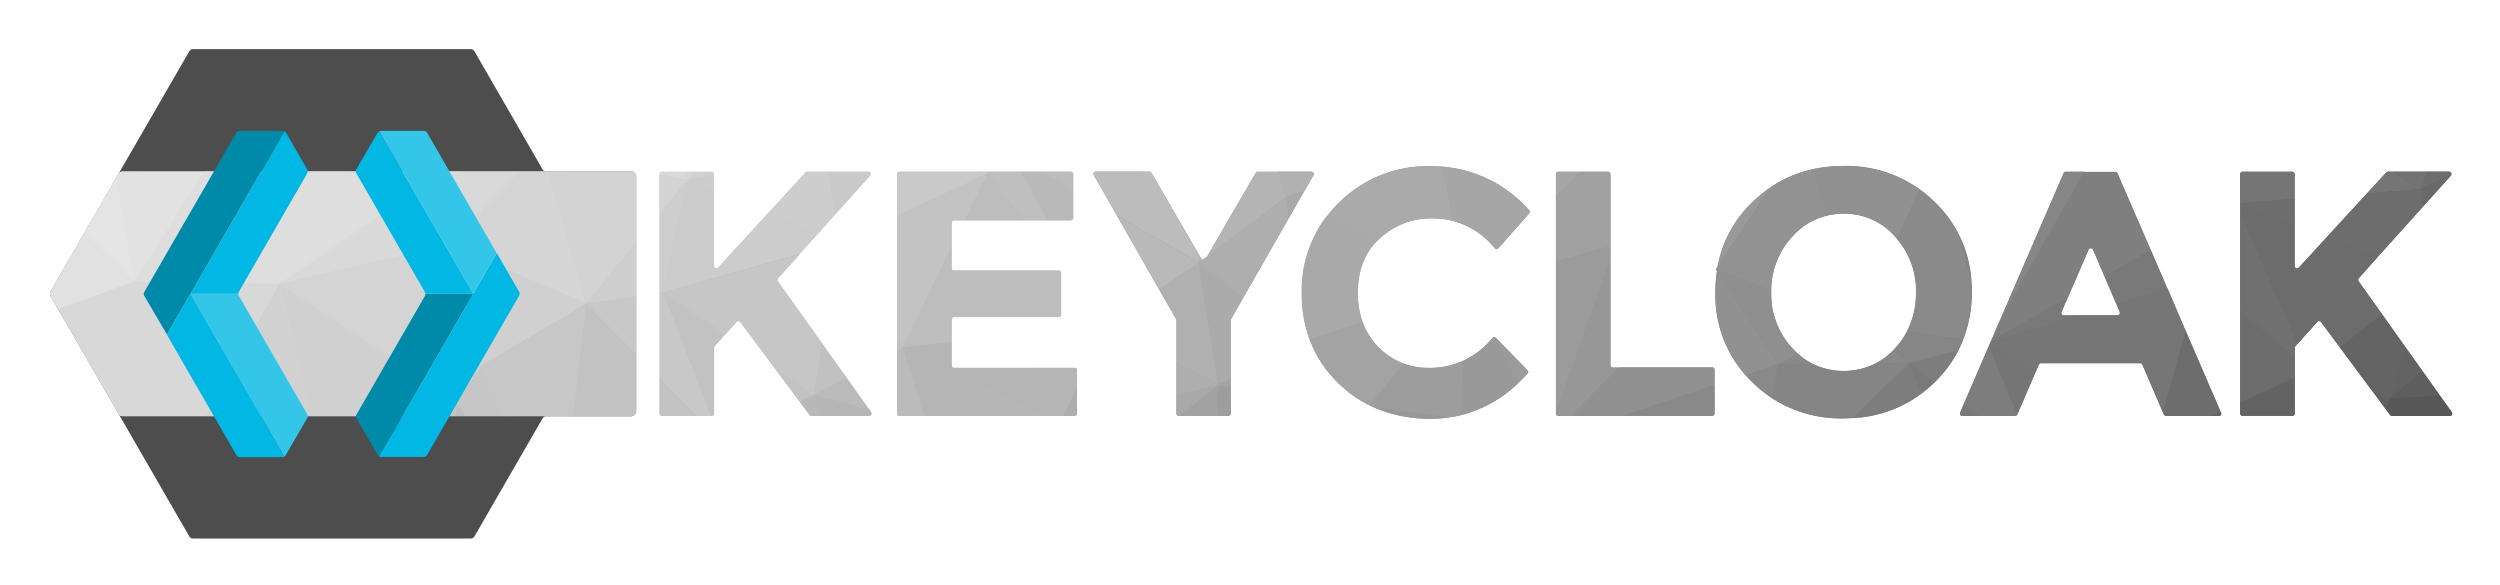 <svg xmlns="http://www.w3.org/2000/svg" role="img" viewBox="7.25 231.25 585.00 137.00"><title>Keycloak logo</title><defs><style>.cls-6{fill:#585858}.cls-9{fill:#6d6d6d}.cls-10{fill:#636363}.cls-12{fill:#757575}.cls-18{fill:#797979}.cls-20{fill:#868686}.cls-22{fill:#7d7d7d}.cls-23{fill:#919191}.cls-26{fill:#898989}.cls-28{fill:#999}.cls-34{fill:#9d9d9d}.cls-37{fill:#a9a9a9}.cls-42{fill:#aeaeae}.cls-47{fill:#b8b8b8}.cls-50{fill:#bfbfbf}.cls-53{fill:#b6b6b6}.cls-58{fill:#c6c6c6}.cls-61{fill:#c2c2c2}.cls-62{fill:#c8c8c8}.cls-67{fill:#d0d0d0}.cls-68{fill:#d9d9d9}.cls-70{fill:#d8d8d8}.cls-71{fill:#e2e2e2}.cls-73{fill:#dedede}.cls-75{fill:#d1d1d1}.cls-80{fill:#00b8e3}.cls-81{fill:#33c6e9}.cls-82{fill:#008aaa}</style><clipPath id="clip-path"><path fill="none" d="M580.49 328.6H567a.58.58 0 0 1-.46-.23l-1.05-1.43-2.88-3.87-7.86-10.58-4.39-5.92a.56.56 0 0 0-.86 0l-4.6 5.12-.52.59a.55.55 0 0 0-.14.37V328a.57.57 0 0 1-.56.56H532a.56.56 0 0 1-.56-.56v-56a.56.56 0 0 1 .56-.56h11.63a.56.56 0 0 1 .56.56v21.47a.56.56 0 0 0 1 .38l6.42-7 9.55-10.39 4.48-4.87a.56.56 0 0 1 .41-.18h14.28a.56.56 0 0 1 .56.58.63.63 0 0 1-.14.35l-6.43 7.15-10.7 11.9-4.46 5a.55.55 0 0 0 0 .69l5.56 7.77 5.06 7.13.62.87 3.83 5.36 4 5.62 2.79 3.9a.57.57 0 0 1-.53.87zm-53.49-.79a.57.57 0 0 1-.51.79h-12.38a.55.55 0 0 1-.51-.34l-.25-.55-4.78-11.11a.55.55 0 0 0-.51-.34h-23.22a.57.57 0 0 0-.52.34l-.71 1.65-4.31 10a.56.56 0 0 1-.5.32h-12.37a.56.56 0 0 1-.51-.79l.86-2 5.83-13.49.21-.48.25-.56.11-.28 1.94-4.5 15-34.67a.57.57 0 0 1 .51-.34h11.61a.55.55 0 0 1 .51.34l7.79 18 3.85 8.91 4.31 10 8.15 18.87zm-23.71-23.55l-.82-1.91-2.74-6.4-2.73-6.32a.57.57 0 0 0-1 0l-4.86 11.21-1.48 3.42a.56.56 0 0 0 .51.78h12.61a.56.56 0 0 0 .48-.78zm-36.64 6.44a24.47 24.47 0 0 1-1.14 2.55 28.69 28.69 0 0 1-5.52 7.42 30.51 30.51 0 0 1-3.13 2.68 29 29 0 0 1-16.14 5.72c-.68 0-1.38.07-2.08.07a29.86 29.86 0 0 1-16.72-4.73 30.35 30.35 0 0 1-4.62-3.74c-.57-.56-1.12-1.13-1.63-1.72a28.24 28.24 0 0 1-7-19.33 32.44 32.44 0 0 1 .37-5l-.26-.38.42-.63a27.71 27.71 0 0 1 8.14-15.07 30.43 30.43 0 0 1 4.31-3.52 28.1 28.1 0 0 1 10.22-4.28 32.86 32.86 0 0 1 6.8-.67 29.36 29.36 0 0 1 21.35 8.47 28 28 0 0 1 8.53 17.89c.1 1 .14 2.08.14 3.16a30.07 30.07 0 0 1-2.06 11.11zm-11-11a18.72 18.72 0 0 0-4.4-12.46 7.21 7.21 0 0 0-.5-.59 15.67 15.67 0 0 0-12.06-5.39 17.27 17.27 0 0 0-3.69.39 15.75 15.75 0 0 0-8.37 5 18.58 18.58 0 0 0-4.9 12.6v.45a18.54 18.54 0 0 0 4.91 13 16.28 16.28 0 0 0 1.48 1.44 15.69 15.69 0 0 0 3.22 2.21 16.71 16.71 0 0 0 14.94-.12 16.26 16.26 0 0 0 4-3c.17-.17.34-.34.5-.52a18.55 18.55 0 0 0 2.77-3.92 19.13 19.13 0 0 0 2.05-9.1zm-47.7 17.53h-23.3a.55.55 0 0 1-.56-.55V272a.55.55 0 0 0-.32-.5.49.49 0 0 0-.24-.06H371.9a.56.56 0 0 0-.56.56v56a.56.56 0 0 0 .56.56h36a.56.56 0 0 0 .56-.56v-10.22a.56.56 0 0 0-.56-.56zm-63.24-47c-.92-.08-1.85-.11-2.8-.11a29.36 29.36 0 0 0-21.31 8.51 30.65 30.65 0 0 0-2.88 3.25 28.57 28.57 0 0 0-5.83 18 30.78 30.78 0 0 0 1.86 10.9 26.61 26.61 0 0 0 2.87 5.6 28.23 28.23 0 0 0 3.79 4.53 28.92 28.92 0 0 0 5.7 4.34c.51.29 1 .58 1.57.85q.57.29 1.17.54a32.63 32.63 0 0 0 13.27 2.59 29.57 29.57 0 0 0 4.24-.3c.88-.12 1.76-.29 2.62-.5a29.64 29.64 0 0 0 13.31-7.35c.81-.74 1.61-1.55 2.39-2.4a.57.57 0 0 0 0-.78l-7.38-7.59a.54.54 0 0 0-.49-.16.61.61 0 0 0-.33.2 18.73 18.73 0 0 1-15 7 16.65 16.65 0 0 1-5.78-1 16.21 16.21 0 0 1-5.91-3.85 15.61 15.61 0 0 1-3.74-5.94 20.28 20.28 0 0 1-1.09-6.85q0-7.43 4.44-12c.22-.22.44-.44.67-.66a17.52 17.52 0 0 1 12.31-4.7 18.45 18.45 0 0 1 14.64 7 .55.55 0 0 0 .84 0l7.18-8.14a.58.58 0 0 0 0-.76 30 30 0 0 0-20.38-10.21zm-32.26 5.82l2.17-3.78a.56.56 0 0 0-.48-.84h-12.59a.57.57 0 0 0-.48.28l-11.36 19.55-.61.45-.46.35a.58.58 0 0 1-.24-.22l-.19-.32-.29-.48-11.22-19.33a.57.57 0 0 0-.48-.28h-12.54a.56.56 0 0 0-.48.84l5.44 9.5 9.83 17.23 4 6.93a.57.57 0 0 1 .08.28V328a.56.56 0 0 0 .56.56h11.59a.56.56 0 0 0 .56-.56v-21.83a.57.57 0 0 1 .08-.28l2.8-4.9 10.64-18.61 2.18-3.79 1.44-2.53zm-53.69 41.26h-28.28a.56.56 0 0 1-.56-.56V306a.57.57 0 0 1 .56-.56H255a.56.56 0 0 0 .56-.56v-9.75a.56.56 0 0 0-.56-.56h-24.52a.56.56 0 0 1-.56-.56v-10.65a.56.56 0 0 1 .56-.56h27.34a.56.56 0 0 0 .56-.56V272a.56.56 0 0 0-.56-.56h-40.1a.56.56 0 0 0-.56.56v56a.56.56 0 0 0 .56.56h41a.56.56 0 0 0 .56-.56v-10.13a.56.56 0 0 0-.56-.56zM210.59 327q-2.18-3-5.3-7.43-2.44-3.41-5.43-7.62l-.2-.29q-7.44-10.46-10.43-14.62a.56.56 0 0 1 0-.69l5.09-5.65 4.19-4.66 4-4.48 8.28-9.2a.56.56 0 0 0-.42-.93h-14.19a.57.57 0 0 0-.42.18l-8.85 9.61-11.6 12.62a.56.56 0 0 1-1-.38V272a.55.55 0 0 0-.56-.55h-11.6a.56.56 0 0 0-.56.56v56a.56.56 0 0 0 .56.56h11.63a.56.56 0 0 0 .56-.56v-15.4a.55.55 0 0 1 .14-.37l2.42-2.71 2.7-3a.56.56 0 0 1 .86 0l8.07 10.85 5.8 7.8 2.33 3.14a.55.55 0 0 0 .45.23h13.51a.57.57 0 0 0 .46-.89zm-55.66-55.65h-119a1.08 1.08 0 0 0-.91.51l-.59 1-7.28 12.62-8 13.94a1 1 0 0 0 0 1.05l1.75 3L35 328.11a1.06 1.06 0 0 0 .92.53h119a1.18 1.18 0 0 0 1.17-1.18v-54.9a1.19 1.19 0 0 0-1.16-1.19z"/></clipPath><linearGradient id="linear-gradient" x1="17.66" x2="584.47" y1="300.84" y2="300.84" gradientUnits="userSpaceOnUse"><stop offset="0" stop-color="#e6e6e6"/><stop offset="1" stop-color="#595959"/></linearGradient></defs><path fill="#4d4d4d" d="M135.1 271.36a1 1 0 0 1-.91-.52l-15.91-27.58a1.08 1.08 0 0 0-.93-.52h-64.9a1 1 0 0 0-.91.52L35 271.88l-15.92 27.59a1.07 1.07 0 0 0 0 1.05L35 328.1l16.53 28.65a1 1 0 0 0 .91.52h64.91a1.08 1.08 0 0 0 .93-.52l15.92-27.58a1 1 0 0 1 .91-.52h19.81a1.19 1.19 0 0 0 1.19-1.19v-54.9a1.19 1.19 0 0 0-1.19-1.19H135.1z"/><g clip-path="url(#clip-path)"><path fill="url(#linear-gradient)" d="M17.66 262.56h566.81v76.56H17.66z"/></g><path fill="#e1e1e1" d="M38.62 297.11l-17.78 6.45-1.75-3a1 1 0 0 1 0-1.05l8-13.94z"/><path d="M580.49 328.6h-7.34l-6.7-4.2 11.71-.59 2.79 3.9a.57.57 0 0 1-.46.89z" class="cls-6"/><path d="M573.15 328.6H567a.58.58 0 0 1-.46-.23l-1.05-1.43 1-2.55z" class="cls-6"/><path fill="#696969" d="M580.89 272a.63.63 0 0 1-.14.35l-6.43 7.15-.4-4z"/><path fill="#5e5e5e" d="M578.16 323.81l-11.71.59 7.72-6.21z"/><path d="M580.89 272l-7 3.49 1.19-4.07h5.23a.56.56 0 0 1 .58.58z" class="cls-9"/><path d="M574.17 318.19l-7.72 6.21 3.89-11.57z" class="cls-10"/><path fill="#737373" d="M575.1 271.43l-1.19 4.07-6.77-4.07h7.96z"/><path d="M544.21 272v5.79l-12.75 1V272a.56.56 0 0 1 .56-.56h11.63a.56.56 0 0 1 .56.56zm29.7 3.5l-12.75 1 4.48-4.87a.56.56 0 0 1 .41-.18h1.09z" class="cls-12"/><path fill="#646464" d="M570.34 312.83l-3.89 11.57-3.86-1.32-7.86-10.58 9.93-7.67 5.06 7.13z"/><path d="M544.22 277.78v6.28l-12.76-4.83v-.46l12.76-.99zm30.09 1.73l-10.7 11.9-12-4.55 9.55-10.38 12.75-.98.4 4.01z" class="cls-9"/><path fill="#6c6c6c" d="M564.67 304.83l-9.93 7.67-4.39-5.92a.56.56 0 0 0-.86 0l-4.6 5.12-13.42-30.46v-2l12.75 4.83v9.4a.56.56 0 0 0 1 .38l6.42-7 12 4.54-4.46 5a.55.55 0 0 0 0 .69z"/><path fill="#606060" d="M566.45 324.39l-.97 2.55-2.88-3.87 3.85 1.32z"/><path fill="#707070" d="M544.88 311.65l-.52.59a.55.55 0 0 0-.14.37V315l-12.75-10.82v-23z"/><path d="M527 327.81a.57.57 0 0 1-.51.79h-1.89l2.26-1zm17.21-8.26V328a.57.57 0 0 1-.56.56H532a.56.56 0 0 1-.56-.56v-2.6z" class="cls-10"/><path d="M526.86 327.55l-2.26 1h-10.49a.55.55 0 0 1-.51-.34l-.25-.55 5.36-19zm17.36-12.52v4.52l-12.76 5.88v-21.22l12.76 10.82z" class="cls-9"/><path fill="#767676" d="M518.71 308.68l-5.36 19-4.78-11.11a.55.55 0 0 0-.51-.34h-23.23a.57.57 0 0 0-.52.34l-.71 1.65-10.8-6.39.25-.56L493.6 305h9.15a.56.56 0 0 0 .51-.78l-.82-1.91 12-3.64z"/><path d="M493.6 305l-20.6 6.29.11-.28 17.94-10.18-1.48 3.42a.56.56 0 0 0 .51.78h3.46zm20.8-6.29l-11.96 3.64-2.73-6.4 10.84-6.15 3.85 8.91z" class="cls-18"/><path d="M483.6 318.24l-4.31 10-6.69-15.94.21-.48z" class="cls-12"/><path fill="#7f7f7f" d="M510.55 289.8l-10.84 6.15-2.71-6.32a.57.57 0 0 0-1 0l-4.86 11.21L473.16 311l1.94-4.5 19.84-35h7.26a.55.55 0 0 1 .51.34z"/><path d="M466.21 287.57a28.28 28.28 0 0 1 2.25 8.91zM495 271.43l-19.84 35 15-34.67a.57.57 0 0 1 .51-.34H495z" class="cls-20"/><path fill="#8a8a8a" d="M468.6 299.65a30.07 30.07 0 0 1-2 11.05l-13.16-1.93a19.13 19.13 0 0 0 2.14-9.09 18.72 18.72 0 0 0-4.4-12.46l5.14-11.66a29.67 29.67 0 0 1 3.59 3 28.15 28.15 0 0 1 6.27 9l2.25 8.91c.12 1.05.17 2.1.17 3.18z"/><path d="M454 316.16l11.5-2.91a28.69 28.69 0 0 1-5.52 7.42zm25.28 12.11a.56.56 0 0 1-.5.32h-8.34l-3.67-2.78 5.83-13.49z" class="cls-22"/><path d="M454 316.16l6 4.51a30.51 30.51 0 0 1-3.13 2.68zm16.44 12.44h-4a.56.56 0 0 1-.51-.79l.86-2z" class="cls-18"/><path d="M466.62 310.7a24.47 24.47 0 0 1-1.14 2.55L454 316.16l-3.79-2.95c.17-.17.34-.34.5-.52a18.55 18.55 0 0 0 2.77-3.92z" class="cls-20"/><path d="M456.81 323.38a29 29 0 0 1-16.14 5.72L454 316.16z" class="cls-22"/><path d="M456.34 275.56l-5.14 11.66a7.21 7.21 0 0 0-.5-.59 15.67 15.67 0 0 0-12.06-5.39 17.27 17.27 0 0 0-3.69.39l-3.16-10.84a32.86 32.86 0 0 1 6.8-.67 29.62 29.62 0 0 1 17.75 5.44z" class="cls-23"/><path fill="#858585" d="M454 316.16l-13.33 12.94c-.68 0-1.38.07-2.08.07a29.86 29.86 0 0 1-16.72-4.73l1.49-8 7.92-.07a16.71 16.71 0 0 0 14.94-.12z"/><path fill="#929292" d="M434.95 281.64a15.75 15.75 0 0 0-8.37 5 18.58 18.58 0 0 0-4.9 12.6L409 294.4l-.29-.11.42-.63 12.44-18.59a28.1 28.1 0 0 1 10.22-4.28z"/><path d="M428.06 314.13a15.69 15.69 0 0 0 3.22 2.21l-7.92.07zm25.94 2.03l-7.76.07a16.26 16.26 0 0 0 4-3z" class="cls-26"/><path fill="#8f8f8f" d="M428.06 314.13l-4.69 2.28L409 294.68l-.26-.38.26.1 12.68 4.84v.45a18.54 18.54 0 0 0 4.91 13 16.28 16.28 0 0 0 1.47 1.44z"/><path d="M421.56 275.07l-12.44 18.59a27.71 27.71 0 0 1 8.14-15.07 30.43 30.43 0 0 1 4.3-3.52z" class="cls-28"/><path d="M386.64 328.6l21.82-7.24V328a.56.56 0 0 1-.56.56h-21.26zm36.72-12.19l-1.49 8a30.35 30.35 0 0 1-4.62-3.74c-.57-.56-1.12-1.13-1.63-1.72z" class="cls-26"/><path d="M408.46 317.78v3.57l-21.82 7.24h-11.82l11.23-11.38h21.85a.56.56 0 0 1 .56.57zm14.9-1.37l-7.73 2.59a28.24 28.24 0 0 1-7-19.33 32.44 32.44 0 0 1 .37-5z" class="cls-23"/><path fill="#979797" d="M386.05 317.22l-11.23 11.38h-2.92a.56.56 0 0 1-.56-.56l12.75-36v24.72a.55.55 0 0 0 .56.55h1.4z"/><path fill="#9f9f9f" d="M384.09 272v3.18l-.32-3.69a.55.55 0 0 1 .32.51z"/><path fill="#a6a6a6" d="M365.07 280.45a.58.58 0 0 1 0 .76l-7.18 8.14a.55.55 0 0 1-.84 0 19 19 0 0 0-9.61-6.37l-2.79-12.73a30 30 0 0 1 20.42 10.2zm12.02-9.02l-5.75 5.84V272a.56.56 0 0 1 .56-.56h5.19z"/><path fill="#a0a0a0" d="M384.09 275.17v13.77l-12.75 3.53v-15.2l5.75-5.84h6.44a.49.49 0 0 1 .24.06z"/><path fill="#9b9b9b" d="M364.7 317.9a.57.57 0 0 1 0 .78c-.78.86-1.58 1.66-2.39 2.4l-5.5-10.94a.54.54 0 0 1 .49.16zm19.39-28.96v3.01l-12.75 36.04v-35.52l12.75-3.53z"/><path d="M362.34 321.09a29.64 29.64 0 0 1-13.34 7.34l.75-12.85a19.5 19.5 0 0 0 6.72-5.24.61.61 0 0 1 .33-.2z" class="cls-28"/><path d="M349.78 315.59l-.78 12.84c-.86.21-1.74.38-2.62.5l-17.51-2.29q-.6-.26-1.17-.54l8.08-9.77a16.65 16.65 0 0 0 5.78 1 19.47 19.47 0 0 0 8.22-1.74z" class="cls-34"/><path fill="#a3a3a3" d="M335.75 316.33l-8.08 9.77c-.53-.27-1.05-.55-1.57-.85l-9.49-8.88a26.61 26.61 0 0 1-2.87-5.6l12.39-4.21a15.61 15.61 0 0 0 3.74 5.94 16.21 16.21 0 0 0 5.88 3.83z"/><path fill="#aaa" d="M308.33 277.29l4.07-1.23-1.44 2.53-2.63-1.3zm39.13 5.71a18.89 18.89 0 0 0-5-.66 17.52 17.52 0 0 0-12.31 4.7c-.24.22-.46.44-.67.66l-11.78-5.78a30.65 30.65 0 0 1 2.88-3.25 29.36 29.36 0 0 1 21.31-8.51c1 0 1.88 0 2.8.11z"/><path d="M308.33 277.29l2.63 1.3-2.18 3.79-.45-5.09zM325 299.68a20.28 20.28 0 0 0 1.09 6.85l-12.39 4.21a30.78 30.78 0 0 1-1.86-10.9 28.57 28.57 0 0 1 5.83-18l11.78 5.78q-4.45 4.63-4.45 12.06z" class="cls-37"/><path fill="#989898" d="M328.86 326.64zm17.52 2.3a29.57 29.57 0 0 1-4.24.3 32.63 32.63 0 0 1-13.27-2.59z"/><path fill="#b1b1b1" d="M314.57 272.27L312.4 276l-4.08 1.25-2.05-5.86h7.81a.56.56 0 0 1 .49.88z"/><path fill="#9e9e9e" d="M295.26 321.73v1.5l-2.89-1.92 2.89.42z"/><path d="M295.26 323.23V328a.56.56 0 0 1-.56.56H292l.39-7.29z" class="cls-34"/><path fill="#a4a4a4" d="M292.37 321.31l2.89-1.49v1.91l-2.89-.42zm33.72 3.94a28.92 28.92 0 0 1-5.7-4.34 28.23 28.23 0 0 1-3.79-4.53z"/><path d="M308.78 282.38l-10.64 18.61-10.4-8.25.89-.67.46-.35.61-.45v-.01l.01-.01 18.62-13.96.45 5.09z" class="cls-42"/><path fill="#ababab" d="M298.14 301l-2.8 4.9a.57.57 0 0 0-.08.28v13.66l-2.89 1.48-4.63-28.57z"/><path fill="#b4b4b4" d="M288.4 291.85a.58.58 0 0 0 .24.22l-.89.67.47-1.21zm19.93-14.56l-18.62 14 11.36-19.55a.57.57 0 0 1 .48-.28h4.72z"/><path fill="#a2a2a2" d="M292.37 321.31l-.39 7.29h-8.83l9.22-7.29z"/><path fill="#bcbcbc" d="M258.38 272v3.9l-7.76-4.46h7.2a.56.56 0 0 1 .56.56zm29.54 19l-.18 1.69-19.11-11-5.44-9.5a.56.56 0 0 1 .48-.84h12.54a.57.57 0 0 1 .48.28z"/><path d="M288.21 291.53l-.47 1.21.18-1.69.29.48z" class="cls-47"/><path d="M292.37 321.31l-9.22 7.29h-.09a.56.56 0 0 1-.56-.56v-4.34z" class="cls-37"/><path fill="#b0b0b0" d="M282.51 316.14v-10a.57.57 0 0 0-.08-.28l-4-6.93 9.28-6.23 4.63 28.57z"/><path d="M256.1 328.6l3.17-6.88V328a.56.56 0 0 1-.56.56h-2.61zm36.27-7.29l-9.87 2.39v-7.56l9.87 5.17z" class="cls-42"/><path fill="#b9b9b9" d="M258.38 275.89v6.35a.56.56 0 0 1-.56.56h-5.39l-6.2-11.37h4.38zm29.36 16.85l-9.27 6.22-9.84-17.19 19.11 10.97z"/><path d="M252.44 282.8h-5.67l-8.45-10.91.67-.46h7.25l6.2 11.37z" class="cls-50"/><path fill="#b5b5b5" d="M259.28 317.87v3.85l-3.17 6.88h-4.35l-33.24-16 11.41-1.24v5.43a.56.56 0 0 0 .56.56h28.24a.56.56 0 0 1 .55.52z"/><path fill="#bdbdbd" d="M246.77 282.8h-13.76l5.31-10.91 8.45 10.91zm8.75 12.33v9.75a.56.56 0 0 1-.56.56h-24.48a.57.57 0 0 0-.56.56v5.31l-11.41 1.24 11.41-23.42V294a.56.56 0 0 0 .56.56H255a.56.56 0 0 1 .52.57z"/><path d="M251.75 328.6h-28.2l-5.04-16.05 33.24 16.05z" class="cls-53"/><path fill="#c3c3c3" d="M238.32 271.9L233 282.8h-2.53a.56.56 0 0 0-.56.56v5.78l-11.41 23.42-1.34-2.2v-28.59z"/><path fill="#c9c9c9" d="M210.87 272.36l-8.28 9.2-1.53-10.13h9.39a.56.56 0 0 1 .42.93zm27.45-.46l-21.16 9.87V272a.56.56 0 0 1 .56-.56h17.6z"/><path fill="#bbb" d="M205.29 319.58q3.12 4.39 5.3 7.43l-12.93-3.38zm18.26 9.02h-5.83a.56.56 0 0 1-.56-.56v-14.77l1.34-.71z"/><path d="M210.63 328.6h-11.47l-1.49-5 12.92 3.4.49.69a.57.57 0 0 1-.45.91z" class="cls-53"/><path fill="#c1c1c1" d="M199.86 312q3 4.22 5.43 7.62l-7.62 4 2-12zm18.65.55l-1.34.72v-2.91l1.34 2.19z"/><path d="M199.66 311.67l-2 12-9.12-6.2-8.07-10.85a.56.56 0 0 0-.86 0l-2.7 3-14.5-9.85 32-9-5.09 5.65a.56.56 0 0 0 0 .69q2.89 4.09 10.34 14.56z" class="cls-58"/><path d="M199.16 328.6h-2a.55.55 0 0 1-.45-.23l-2.33-3.14 3.33-1.61z" class="cls-47"/><path fill="#cdcdcd" d="M168.07 273.44l6.27-1.46v4.05l-6.27-2.59zm34.53 8.12l-4 4.48-11.65-4.82 8.85-9.61a.57.57 0 0 1 .42-.18h4.89z"/><path fill="#ccc" d="M198.57 286l-4.19 4.66-32 9 5.66-26.25 6.27 2.59v17.43a.56.56 0 0 0 1 .38l11.61-12.62z"/><path d="M162.4 299.68l14.5 9.85-2.42 2.71a.55.55 0 0 0-.14.37V328a.56.56 0 0 1-.56.56h-.16zm35.26 23.95l-3.32 1.6-5.8-7.8 9.12 6.2z" class="cls-61"/><path d="M144.39 302.26l11.72-1.67v13.59l-11.72-11.92zm29.23 26.34h-3.32l-8.71-8.86V299.8l.81-.11 11.22 28.91z" class="cls-62"/><path d="M144.39 302.26l11.72 11.92v13.28a1.18 1.18 0 0 1-1.17 1.18h-13.63zm25.91 26.34h-8.15a.56.56 0 0 1-.56-.56v-8.3z" class="cls-61"/><path fill="#c7c7c7" d="M144.39 302.26l-3.08 26.37h-16.4l-4.97-11.96 24.45-14.41z"/><path fill="#cecece" d="M144.39 302.26L156.11 288v12.59l-11.72 1.67zm23.68-28.82l-5.67 26.25-.81.11v-18.48l6.48-7.88z"/><path fill="#d3d3d3" d="M156.11 272.55V288l-11.72 14.27-8.84-30.9h19.37a1.19 1.19 0 0 1 1.19 1.18zm11.96.89l-6.48 7.88v-9.26l6.48 1.38z"/><path d="M124.91 328.63h-8.65l-2.24-3.21 5.92-8.75 4.97 11.96z" class="cls-58"/><path fill="#d5d5d5" d="M144.39 302.26l-32.43-13.71 17.06-17.19h6.54l8.83 30.9z"/><path d="M112 288.55l8 28.12 24.45-14.41z" class="cls-67"/><path d="M116.26 328.63h-2.34l.1-3.21 2.24 3.21z" class="cls-50"/><path d="M129.02 271.36l-17.06 17.19-3.08-15.37 6.58-1.82h13.56z" class="cls-68"/><path fill="#d4d4d4" d="M112 288.55l-39.37 9.08L114 325.42z"/><path d="M112 288.55l2 36.87 5.92-8.75z" class="cls-67"/><path d="M108.88 273.18l-36.29 24.45 39.41-9.08z" class="cls-68"/><path d="M72.59 297.63l-17.07 31H45.8l-7.18-31.52 33.97.52z" class="cls-70"/><path d="M55.09 271.36l-16.47 25.75-4.2-24.2.59-1a1.08 1.08 0 0 1 .91-.51h19.17z" class="cls-71"/><path d="M45.8 328.63h-9.87a1.06 1.06 0 0 1-.93-.53l-14.17-24.54 17.78-6.45z" class="cls-70"/><path fill="#e4e4e4" d="M38.62 297.11l-11.49-11.58 7.28-12.62 4.21 24.2z"/><path d="M90.57 271.36H61.83l10.76 26.27 36.29-24.45-10.94-1.82h-7.37z" class="cls-73"/><path d="M57.34 271.36h-2.25l-16.47 25.75 33.97.52-10.76-26.27h-4.49z" class="cls-73"/><path fill="#c5c5c5" d="M106.12 328.63h7.8l.1-3.21-7.9 3.21z"/><path d="M114.02 325.42l-41.43-27.79 7.46 31h26.07l7.9-3.21z" class="cls-67"/><path d="M55.52 328.63h24.53l-7.46-31-17.07 31z" class="cls-75"/><path d="M238.99 271.43l-.67.46-.32-.46h.99z" class="cls-62"/><path fill="#cbcbcb" d="M238.32 271.89l-2.99-.46H238l.32.46z"/><path d="M174.34 272l-6.27 1.45 1.72-2h4a.55.55 0 0 1 .55.55z" class="cls-75"/><path fill="#d7d7d7" d="M169.79 271.43l-1.72 2.01-.35-2.01h2.07z"/><path d="M168.07 273.44l-6.48-1.38V272a.56.56 0 0 1 .56-.56h5.57z" class="cls-68"/><path fill="#ddd" d="M108.99 271.36l-.11 1.82 6.58-1.82h-6.47z"/><path fill="#e3e3e3" d="M97.94 271.36l10.94 1.82-1.01-1.82h-9.93z"/><path d="M107.87 271.36l1.01 1.82.11-1.82h-1.12z" class="cls-71"/><path d="M79.11 271.86l-16 27.72a.93.93 0 0 0-.11.42H51.83l22-38.05a.86.86 0 0 1 .33.32l5 8.65a1 1 0 0 1-.05.94z" class="cls-80"/><path d="M79.09 329.16l-5 8.61a1 1 0 0 1-.34.32L51.82 300H63a.85.85 0 0 0 .11.43l16 27.7a.94.94 0 0 1-.02 1.03z" class="cls-81"/><path d="M73.78 262l-21.95 38-5.51 9.54-5.32-9.08a.85.85 0 0 1-.11-.43.93.93 0 0 1 .12-.45l5.33-9.23 16.18-28a.94.94 0 0 1 .82-.48h9.93a1 1 0 0 1 .51.13z" class="cls-82"/><path d="M73.78 338.09a1 1 0 0 1-.47.13h-9.93a.94.94 0 0 1-.82-.48l-14.79-25.62-1.46-2.54 5.51-9.58z" class="cls-80"/><path d="M118 300l-22 38.09a1 1 0 0 1-.33-.32l-5-8.63a1 1 0 0 1 0-.89l16-27.72a.93.93 0 0 0 .13-.48H118z" class="cls-82"/><path d="M128.83 300a.93.93 0 0 1-.13.48l-21.52 37.26a.94.94 0 0 1-.8.44h-9.92a1 1 0 0 1-.48-.13L118 300l5.51-9.53 5.23 9.06a.92.92 0 0 1 .09.47z" class="cls-80"/><path d="M118 300h-11.22a.92.92 0 0 0-.13-.47l-16-27.69a.94.94 0 0 1 0-1l5-8.62A1 1 0 0 1 96 262z" class="cls-80"/><path d="M123.46 290.48L118 300l-22-38a1 1 0 0 1 .48-.13h9.92a.94.94 0 0 1 .8.44z" class="cls-81"/></svg>